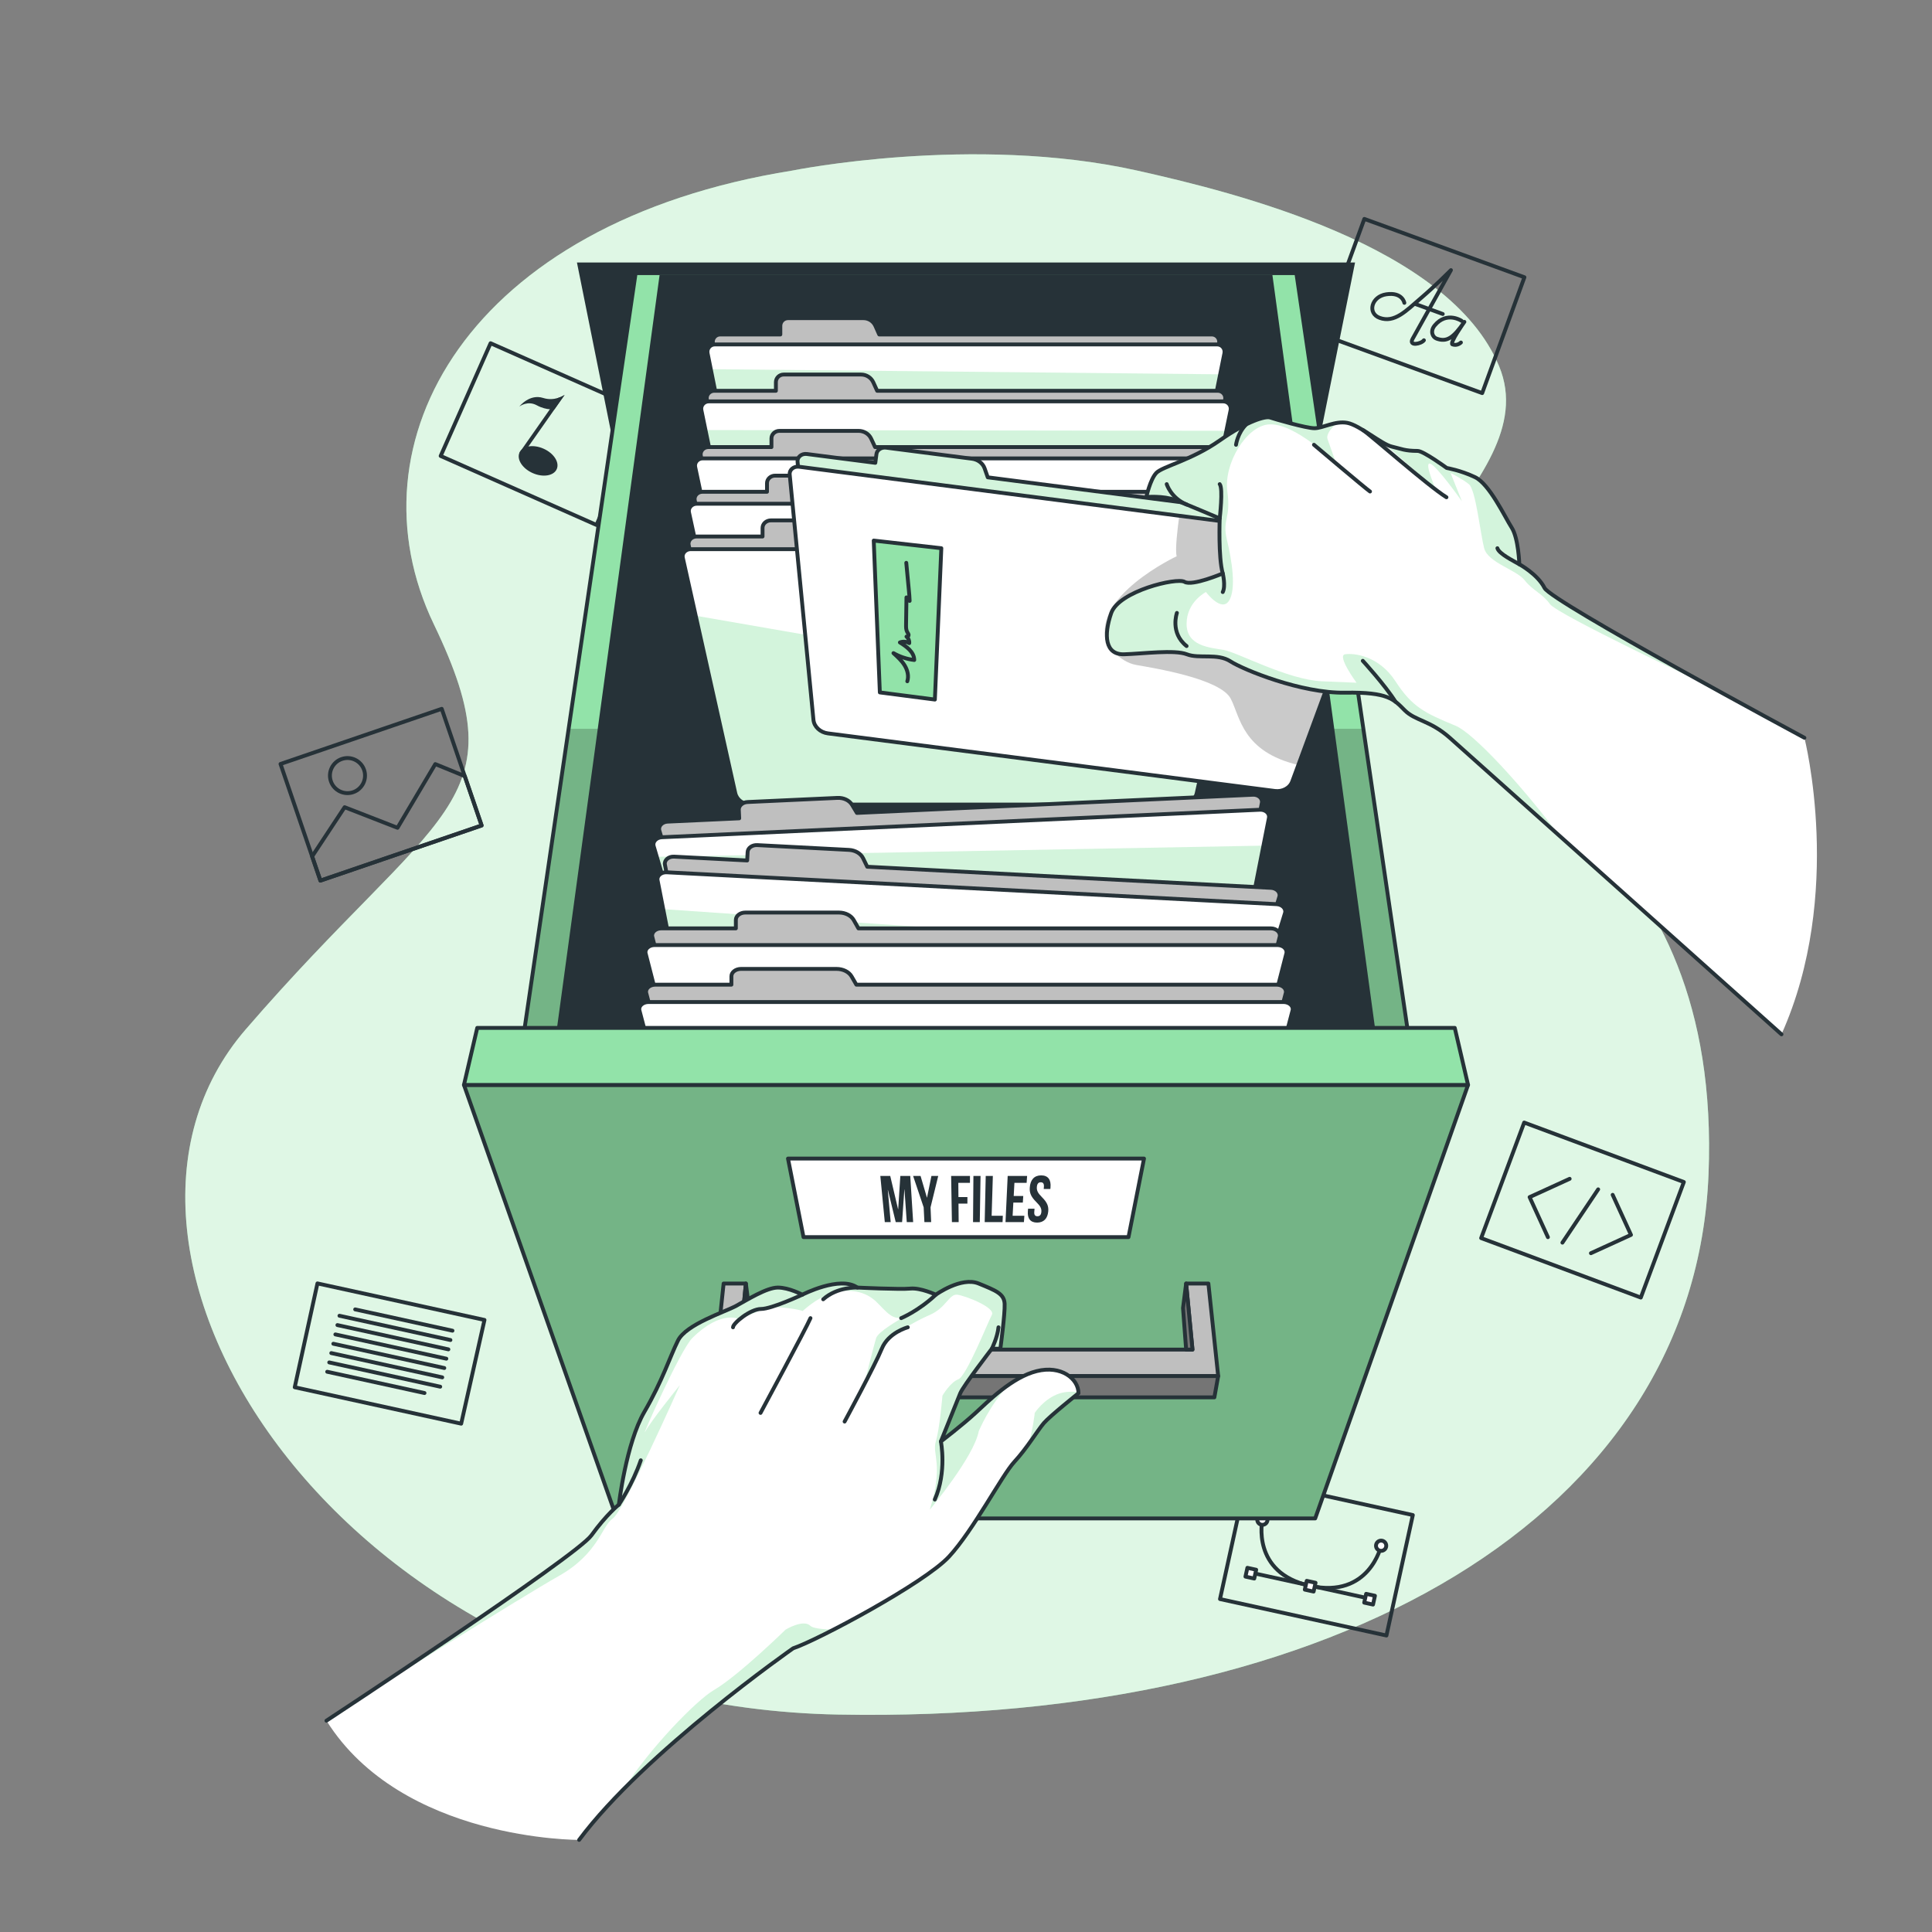<svg xmlns="http://www.w3.org/2000/svg" xmlns:xlink="http://www.w3.org/1999/xlink" x="0px" y="0px" viewBox="0 0 500 500" style="enable-background:new 0 0 500 500;" xml:space="preserve"><rect x="0" y="0" width="500" height="500" fill="#808080" stroke="none"/><g id="Background_Simple">	<g>		<path id="XMLID_965_" style="fill:#92E3A9;" d="M205.06,44.142c0,0,46.717-9.469,89.228,0    c25.985,5.788,80.756,19.516,93.679,50.637c12.923,31.121-49.3,57.672-18.725,89.241c13.187,13.616,76.482,31.582,72.922,119.917    c-3.56,88.336-96.299,142.193-225.182,139.792C88.099,441.329,13.725,324.143,63.571,266.428    c49.846-57.715,71.302-57.879,48.706-104.874S121.054,57.593,205.06,44.142z"></path>		<path id="XMLID_964_" style="opacity:0.7;fill:#FFFFFF;" d="M205.06,44.142c0,0,46.717-9.469,89.228,0    c25.985,5.788,80.756,19.516,93.679,50.637c12.923,31.121-49.3,57.672-18.725,89.241c13.187,13.616,76.482,31.582,72.922,119.917    c-3.56,88.336-96.299,142.193-225.182,139.792C88.099,441.329,13.725,324.143,63.571,266.428    c49.846-57.715,71.302-57.879,48.706-104.874S121.054,57.593,205.06,44.142z"></path>	</g></g><g id="Graphics">	<g>		<g>			<polygon style="fill:none;stroke:#263238;stroke-linecap:round;stroke-linejoin:round;stroke-miterlimit:10;" points="     115.944,188.193 124.645,213.634 82.92,227.903 72.596,197.711 114.32,183.443    "></polygon>			<polygon style="fill:none;stroke:#263238;stroke-linecap:round;stroke-linejoin:round;stroke-miterlimit:10;" points="     120.276,200.858 124.645,213.634 82.92,227.903 80.78,221.643 89.19,208.902 102.878,214.23 112.652,197.747    "></polygon>			<path style="fill:none;stroke:#263238;stroke-linecap:round;stroke-linejoin:round;stroke-miterlimit:10;" d="M94.225,199.253     c0.811,2.373-0.454,4.955-2.827,5.766c-2.373,0.811-4.955-0.455-5.766-2.828c-0.811-2.373,0.454-4.955,2.828-5.766     C90.832,195.614,93.413,196.88,94.225,199.253z"></path>		</g>		<g>			<polygon style="fill:none;stroke:#263238;stroke-linecap:round;stroke-linejoin:round;stroke-miterlimit:10;" points="     364.565,397.003 358.813,423.268 315.737,413.835 322.563,382.665 365.639,392.099    "></polygon>			<g>									<line style="fill:none;stroke:#263238;stroke-linecap:round;stroke-linejoin:round;stroke-miterlimit:10;" x1="324.276" y1="407.112" x2="353.868" y2="413.592"></line>				<path style="fill:none;stroke:#263238;stroke-linecap:round;stroke-linejoin:round;stroke-miterlimit:10;" d="M326.703,393.303      c0,0-3.011,13.75,12.354,17.115c15.365,3.365,18.376-10.385,18.376-10.385"></path>				<path style="fill:#FFFFFF;stroke:#263238;stroke-linecap:round;stroke-linejoin:round;stroke-miterlimit:10;" d="      M327.998,393.587c-0.156,0.715-0.863,1.168-1.578,1.011c-0.715-0.157-1.168-0.863-1.011-1.578      c0.157-0.715,0.863-1.168,1.578-1.011C327.702,392.165,328.154,392.872,327.998,393.587z"></path>				<path style="fill:#FFFFFF;stroke:#263238;stroke-linecap:round;stroke-linejoin:round;stroke-miterlimit:10;" d="      M358.729,400.317c-0.156,0.715-0.863,1.168-1.578,1.011c-0.715-0.157-1.168-0.863-1.011-1.578      c0.156-0.715,0.863-1.168,1.578-1.011C358.432,398.895,358.885,399.602,358.729,400.317z"></path>				<g>											<rect x="322.527" y="405.888" transform="matrix(0.977 0.214 -0.214 0.977 94.573 -59.823)" style="fill:#FFFFFF;stroke:#263238;stroke-linecap:round;stroke-linejoin:round;stroke-miterlimit:10;" width="2.33" height="2.33"></rect>											<rect x="337.892" y="409.253" transform="matrix(0.977 0.214 -0.214 0.977 95.644 -63.03)" style="fill:#FFFFFF;stroke:#263238;stroke-linecap:round;stroke-linejoin:round;stroke-miterlimit:10;" width="2.33" height="2.33"></rect>											<rect x="353.258" y="412.618" transform="matrix(0.977 0.214 -0.214 0.977 96.724 -66.241)" style="fill:#FFFFFF;stroke:#263238;stroke-linecap:round;stroke-linejoin:round;stroke-miterlimit:10;" width="2.33" height="2.33"></rect>				</g>			</g>		</g>		<g>			<polygon style="fill:none;stroke:#263238;stroke-linecap:round;stroke-linejoin:round;stroke-miterlimit:10;" points="     165.251,111.273 154.365,135.858 114.044,118.003 126.963,88.827 167.284,106.682    "></polygon>			<g>				<path style="fill:#263238;" d="M144.082,121.41c-0.773,1.745-3.558,2.204-6.22,1.025c-2.662-1.179-4.194-3.55-3.421-5.295      c0.773-1.745,3.558-2.204,6.22-1.025C143.323,117.294,144.855,119.664,144.082,121.41z"></path>				<path style="fill:#263238;" d="M146.121,102.201l-10.758,15.348l-0.922-0.408l7.865-11.223l2.043-2.913      c1.025-0.299,1.686-0.745,1.765-0.799L146.121,102.201z"></path>				<path style="fill:#263238;" d="M146.115,102.206l-2.617,3.703c0,0-0.457,0.07-1.191,0.009c-0.845-0.066-2.059-0.305-3.369-1.022      c-2.376-1.298-4.409,0.223-4.527,0.314c0.128-0.164,2.666-3.332,6.168-2.219c1.458,0.466,2.782,0.306,3.772,0.013      C145.376,102.706,146.036,102.26,146.115,102.206z"></path>			</g>		</g>		<g>			<polygon style="fill:none;stroke:#263238;stroke-linecap:round;stroke-linejoin:round;stroke-miterlimit:10;" points="     434.027,310.612 424.641,335.808 383.318,320.415 394.456,290.514 435.78,305.907    "></polygon>			<g>				<polyline style="fill:none;stroke:#263238;stroke-linecap:round;stroke-linejoin:round;stroke-miterlimit:10;" points="      406.224,305.075 395.861,309.814 400.599,320.177     "></polyline>				<polyline style="fill:none;stroke:#263238;stroke-linecap:round;stroke-linejoin:round;stroke-miterlimit:10;" points="      411.731,324.324 422.095,319.586 417.357,309.222     "></polyline>									<line style="fill:none;stroke:#263238;stroke-linecap:round;stroke-linejoin:round;stroke-miterlimit:10;" x1="413.604" y1="307.804" x2="404.351" y2="321.595"></line>			</g>		</g>		<g>			<polygon style="fill:none;stroke:#263238;stroke-linecap:round;stroke-linejoin:round;stroke-miterlimit:10;" points="     392.8,76.474 383.591,101.736 342.161,86.632 353.09,56.653 394.52,71.757    "></polygon>			<g>				<path style="fill:none;stroke:#263238;stroke-linecap:round;stroke-linejoin:round;stroke-miterlimit:10;" d="M363.446,78.375      c0,0-0.494-2.833-4.679-2.212c-3.861,0.572-4.958,4.918-1.701,6.105c3.831,1.397,6.836-1.836,10.56-5.022      c3.893-3.331,7.427-6.915,7.874-7.337c0,0-8.773,15.69-9.908,17.757c-1.135,2.067,2.288,1.311,2.909,0.393"></path>				<path style="fill:none;stroke:#263238;stroke-linecap:round;stroke-linejoin:round;stroke-miterlimit:10;" d="M378.265,83.041      c0,0-3.824-2.595-6.966,1.183c-1.218,1.465-0.577,3.022,0.475,3.406c2.695,0.982,4.367-0.204,7.207-4.329      c0,0-3.932,5.522-3.09,5.829c1.263,0.46,2.192-0.489,2.192-0.489"></path>									<line style="fill:none;stroke:#263238;stroke-linecap:round;stroke-linejoin:round;stroke-miterlimit:10;" x1="366.436" y1="78.729" x2="373.38" y2="81.26"></line>			</g>		</g>		<g>			<polygon style="fill:none;stroke:#263238;stroke-linecap:round;stroke-linejoin:round;stroke-miterlimit:10;" points="     119.355,368.445 76.276,359.022 82.155,332.145 125.383,341.6    "></polygon>			<g>									<line style="fill:none;stroke:#263238;stroke-linecap:round;stroke-linejoin:round;stroke-miterlimit:10;" x1="91.92" y1="338.873" x2="117.097" y2="344.38"></line>									<line style="fill:none;stroke:#263238;stroke-linecap:round;stroke-linejoin:round;stroke-miterlimit:10;" x1="87.85" y1="340.514" x2="116.569" y2="346.796"></line>									<line style="fill:none;stroke:#263238;stroke-linecap:round;stroke-linejoin:round;stroke-miterlimit:10;" x1="87.322" y1="342.93" x2="116.04" y2="349.212"></line>									<line style="fill:none;stroke:#263238;stroke-linecap:round;stroke-linejoin:round;stroke-miterlimit:10;" x1="86.793" y1="345.346" x2="115.512" y2="351.627"></line>									<line style="fill:none;stroke:#263238;stroke-linecap:round;stroke-linejoin:round;stroke-miterlimit:10;" x1="86.265" y1="347.762" x2="114.984" y2="354.043"></line>									<line style="fill:none;stroke:#263238;stroke-linecap:round;stroke-linejoin:round;stroke-miterlimit:10;" x1="85.736" y1="350.177" x2="114.455" y2="356.459"></line>									<line style="fill:none;stroke:#263238;stroke-linecap:round;stroke-linejoin:round;stroke-miterlimit:10;" x1="85.208" y1="352.593" x2="113.927" y2="358.875"></line>									<line style="fill:none;stroke:#263238;stroke-linecap:round;stroke-linejoin:round;stroke-miterlimit:10;" x1="84.68" y1="355.009" x2="109.857" y2="360.516"></line>			</g>		</g>	</g></g><g id="Drawer">	<g>		<polygon style="fill:#263238;" points="330.576,167.967 169.423,167.967 149.312,67.934 350.688,67.934   "></polygon>		<g>			<g>				<defs>					<polyline id="XMLID_957_" points="164.429,71.184 134.753,273.014 365.247,273.014 335.571,71.184      "></polyline>				</defs>				<use xlink:href="#XMLID_957_" style="overflow:visible;fill:#92E3A9;"></use>				<clipPath id="XMLID_00000107575699077038494540000009434277029035257769_">					<use xlink:href="#XMLID_957_" style="overflow:visible;"></use>				</clipPath>									<polygon style="opacity:0.3;clip-path:url(#XMLID_00000107575699077038494540000009434277029035257769_);fill-opacity:0.7;" points="      365.25,273.01 134.75,273.01 147.16,188.61 352.84,188.61     "></polygon>									<use xlink:href="#XMLID_957_" style="overflow:visible;fill:none;stroke:#263238;stroke-linecap:round;stroke-linejoin:round;stroke-miterlimit:10;"></use>			</g>			<polygon style="fill:#263238;" points="329.3,71.184 170.7,71.184 143.199,273.014 356.801,273.014    "></polygon>		</g>		<g>			<path style="fill:#BFBFBF;stroke:#263238;stroke-linecap:round;stroke-linejoin:round;stroke-miterlimit:10;" d="M313.632,86.564     h-86.088l-0.976-2.205c-0.542-1.224-1.754-2.013-3.093-2.013h-19.554c-1.088,0-1.969,0.882-1.969,1.969v2.249h-15.584     c-1.196,0-2.093,1.095-1.857,2.268l12.716,63.248h105.546l12.716-63.248C315.725,87.659,314.828,86.564,313.632,86.564z"></path>			<g>				<defs>					<path id="XMLID_962_" d="M316.88,91.41l-1.1,5.46l-11.3,56.19c-0.34,1.73-1.86,2.98-3.63,2.98h-101.7       c-1.77,0-3.29-1.25-3.63-2.98l-11.57-57.52l-0.83-4.13c-0.23-1.17,0.66-2.27,1.86-2.27h130.04       C316.22,89.14,317.11,90.24,316.88,91.41z"></path>				</defs>				<use xlink:href="#XMLID_962_" style="overflow:visible;fill:#FFFFFF;"></use>				<clipPath id="XMLID_00000059283161223535339520000016221469887358066830_">					<use xlink:href="#XMLID_962_" style="overflow:visible;"></use>				</clipPath>				<path style="opacity:0.4;clip-path:url(#XMLID_00000059283161223535339520000016221469887358066830_);fill:#92E3A9;" d="      M315.78,96.87l-11.3,56.19c-0.34,1.73-1.86,2.98-3.63,2.98h-101.7c-1.77,0-3.29-1.25-3.63-2.98l-11.57-57.52L315.78,96.87z"></path>									<use xlink:href="#XMLID_962_" style="overflow:visible;fill:none;stroke:#263238;stroke-linecap:round;stroke-linejoin:round;stroke-miterlimit:10;"></use>			</g>			<path style="fill:#BFBFBF;stroke:#263238;stroke-linecap:round;stroke-linejoin:round;stroke-miterlimit:10;" d="     M315.156,101.134h-88.151l-0.999-2.198c-0.555-1.22-1.796-2.007-3.167-2.007h-20.022c-1.114,0-2.016,0.879-2.016,1.963v2.242     h-15.957c-1.225,0-2.143,1.092-1.902,2.261l13.021,63.06h108.075l13.021-63.06C317.3,102.226,316.381,101.134,315.156,101.134z"></path>			<g>				<defs>					<path id="XMLID_963_" d="M318.48,106.15l-1.1,5.34l-11.59,56.13c-0.36,1.72-1.91,2.96-3.72,2.96H197.93       c-1.81,0-3.36-1.24-3.72-2.96l-11.63-56.32l-1.06-5.15c-0.24-1.17,0.68-2.27,1.9-2.27h133.16       C317.8,103.88,318.72,104.98,318.48,106.15z"></path>				</defs>				<use xlink:href="#XMLID_963_" style="overflow:visible;fill:#FFFFFF;"></use>				<clipPath id="XMLID_00000054973691934012385320000014376377836197660805_">					<use xlink:href="#XMLID_963_" style="overflow:visible;"></use>				</clipPath>				<path style="opacity:0.4;clip-path:url(#XMLID_00000054973691934012385320000014376377836197660805_);fill:#92E3A9;" d="      M317.38,111.49l-11.59,56.13c-0.36,1.72-1.91,2.96-3.72,2.96H197.93c-1.81,0-3.36-1.24-3.72-2.96l-11.63-56.32L317.38,111.49z"></path>									<use xlink:href="#XMLID_963_" style="overflow:visible;fill:none;stroke:#263238;stroke-linecap:round;stroke-linejoin:round;stroke-miterlimit:10;"></use>			</g>			<path style="fill:#BFBFBF;stroke:#263238;stroke-linecap:round;stroke-linejoin:round;stroke-miterlimit:10;" d="     M316.681,115.704h-90.214l-1.022-2.192c-0.568-1.217-1.838-2.001-3.241-2.001h-20.491c-1.14,0-2.064,0.876-2.064,1.957v2.236     h-16.33c-1.254,0-2.193,1.088-1.946,2.254l13.325,62.873h110.604l13.325-62.873C318.874,116.792,317.935,115.704,316.681,115.704     z"></path>			<path style="fill:#FFFFFF;stroke:#263238;stroke-linecap:round;stroke-linejoin:round;stroke-miterlimit:10;" d="     M318.138,118.628H181.862c-1.254,0-2.193,1.089-1.946,2.254l12.99,61.289c0.364,1.719,1.956,2.956,3.805,2.956h106.578     c1.849,0,3.441-1.237,3.805-2.956l12.99-61.289C320.331,119.717,319.391,118.628,318.138,118.628z"></path>			<path style="fill:#BFBFBF;stroke:#263238;stroke-linecap:round;stroke-linejoin:round;stroke-miterlimit:10;" d="     M318.206,127.274h-92.277l-1.046-2.185c-0.581-1.213-1.88-1.995-3.315-1.995h-20.959c-1.166,0-2.111,0.874-2.111,1.952v2.229     h-16.704c-1.282,0-2.243,1.085-1.991,2.248l13.63,62.685h113.133l13.63-62.685C320.449,128.359,319.488,127.274,318.206,127.274z     "></path>			<path style="fill:#FFFFFF;stroke:#263238;stroke-linecap:round;stroke-linejoin:round;stroke-miterlimit:10;" d="     M319.696,130.372H180.304c-1.282,0-2.243,1.085-1.991,2.247l13.287,61.106c0.373,1.714,2.001,2.947,3.892,2.947h109.016     c1.891,0,3.519-1.233,3.892-2.947l13.287-61.106C321.939,131.457,320.978,130.372,319.696,130.372z"></path>			<path style="fill:#BFBFBF;stroke:#263238;stroke-linecap:round;stroke-linejoin:round;stroke-miterlimit:10;" d="     M319.731,138.843h-94.34l-1.069-2.178c-0.594-1.209-1.922-1.989-3.389-1.989h-21.428c-1.192,0-2.158,0.871-2.158,1.946v2.222     h-17.077c-1.311,0-2.294,1.082-2.035,2.241l13.935,62.497h115.662l13.935-62.497     C322.024,139.925,321.042,138.843,319.731,138.843z"></path>			<g>				<defs>					<path id="XMLID_958_" d="M321.25,142.12h-142.5c-1.31,0-2.3,1.08-2.04,2.24l3.34,14.99l10.24,45.93       c0.39,1.71,2.05,2.94,3.98,2.94h111.46c1.93,0,3.59-1.23,3.98-2.94l5.02-22.53l8.56-38.39       C323.55,143.2,322.56,142.12,321.25,142.12z"></path>				</defs>				<use xlink:href="#XMLID_958_" style="overflow:visible;fill:#FFFFFF;"></use>				<clipPath id="XMLID_00000044862399555698001990000013113495920661940926_">					<use xlink:href="#XMLID_958_" style="overflow:visible;"></use>				</clipPath>				<path style="opacity:0.4;clip-path:url(#XMLID_00000044862399555698001990000013113495920661940926_);fill:#92E3A9;" d="      M180.05,159.35l10.24,45.93c0.39,1.71,2.05,2.94,3.98,2.94h111.46c1.93,0,3.59-1.23,3.98-2.94l5.02-22.53L180.05,159.35z"></path>									<use xlink:href="#XMLID_958_" style="overflow:visible;fill:none;stroke:#263238;stroke-linecap:round;stroke-linejoin:round;stroke-miterlimit:10;"></use>			</g>			<g>				<path style="fill:#BFBFBF;stroke:#263238;stroke-linecap:round;stroke-linejoin:round;stroke-miterlimit:10;" d="      M221.771,210.385l-1.26-2.097c-0.7-1.164-2.179-1.868-3.772-1.794l-23.277,1.07c-1.295,0.059-2.305,0.967-2.256,2.028      l0.101,2.193l-18.551,0.853c-1.424,0.065-2.443,1.182-2.109,2.313l17.972,60.986l125.646-5.774l12.303-62.377      c0.228-1.157-0.889-2.175-2.313-2.11L221.771,210.385z"></path>			</g>			<g>				<defs>					<path id="XMLID_960_" d="M328.4,211.67l-1.42,7.18l-10.57,53.63c-0.34,1.71-2.09,3-4.19,3.1l-121.07,5.56       c-2.1,0.1-3.97-1.03-4.46-2.7l-16.71-56.7l-0.81-2.75c-0.33-1.13,0.69-2.25,2.11-2.31l154.81-7.12       C327.52,209.5,328.63,210.52,328.4,211.67z"></path>				</defs>				<use xlink:href="#XMLID_960_" style="overflow:visible;fill:#FFFFFF;"></use>				<clipPath id="XMLID_00000119085331222512588150000016550851555010055839_">					<use xlink:href="#XMLID_960_" style="overflow:visible;"></use>				</clipPath>				<path style="opacity:0.4;clip-path:url(#XMLID_00000119085331222512588150000016550851555010055839_);fill:#92E3A9;" d="      M326.98,218.85l-10.57,53.63c-0.34,1.71-2.09,3-4.19,3.1l-121.07,5.56c-2.1,0.1-3.97-1.03-4.46-2.7l-16.71-56.7L326.98,218.85z"></path>									<use xlink:href="#XMLID_960_" style="overflow:visible;fill:none;stroke:#263238;stroke-linecap:round;stroke-linejoin:round;stroke-miterlimit:10;"></use>			</g>			<g>				<path style="fill:#BFBFBF;stroke:#263238;stroke-linecap:round;stroke-linejoin:round;stroke-miterlimit:10;" d="      M224.438,224.311l-1.072-2.205c-0.595-1.224-2.027-2.068-3.652-2.153l-23.738-1.241c-1.32-0.069-2.435,0.732-2.491,1.789      l-0.114,2.186l-18.919-0.989c-1.452-0.076-2.596,0.931-2.37,2.086l12.223,62.282l128.133,6.699l18.651-60.668      c0.346-1.125-0.687-2.246-2.139-2.322L224.438,224.311z"></path>			</g>			<g>				<defs>					<path id="XMLID_961_" d="M332.56,236.32l-3.04,9.88l-15.14,49.26c-0.51,1.66-2.42,2.78-4.56,2.66l-123.47-6.45       c-2.14-0.11-3.92-1.42-4.26-3.12l-10.45-53.27l-1.46-7.45c-0.23-1.15,0.92-2.16,2.37-2.08L330.42,234       C331.87,234.08,332.91,235.2,332.56,236.32z"></path>				</defs>				<use xlink:href="#XMLID_961_" style="overflow:visible;fill:#FFFFFF;"></use>				<clipPath id="XMLID_00000116212945551044589710000015599648467741911982_">					<use xlink:href="#XMLID_961_" style="overflow:visible;"></use>				</clipPath>				<path style="opacity:0.4;clip-path:url(#XMLID_00000116212945551044589710000015599648467741911982_);fill:#92E3A9;" d="      M329.52,246.2l-15.14,49.26c-0.51,1.66-2.42,2.78-4.56,2.66l-123.47-6.45c-2.14-0.11-3.92-1.42-4.26-3.12l-10.45-53.27      L329.52,246.2z"></path>									<use xlink:href="#XMLID_961_" style="overflow:visible;fill:none;stroke:#263238;stroke-linecap:round;stroke-linejoin:round;stroke-miterlimit:10;"></use>			</g>			<g>				<path style="fill:#BFBFBF;stroke:#263238;stroke-linecap:round;stroke-linejoin:round;stroke-miterlimit:10;" d="      M222.162,240.262l-1.209-2.139c-0.671-1.188-2.175-1.954-3.834-1.954H192.88c-1.348,0-2.441,0.855-2.441,1.911v2.182h-19.318      c-1.483,0-2.595,1.063-2.302,2.201l15.763,61.371h130.837l15.763-61.371c0.292-1.138-0.819-2.201-2.302-2.201H222.162z"></path>			</g>			<g>				<path style="fill:#FFFFFF;stroke:#263238;stroke-linecap:round;stroke-linejoin:round;stroke-miterlimit:10;" d="      M313.037,309.491H186.963c-2.187,0-4.07-1.207-4.501-2.885l-15.366-59.826c-0.292-1.138,0.819-2.201,2.302-2.201h161.204      c1.483,0,2.594,1.063,2.302,2.201l-15.366,59.826C317.107,308.284,315.224,309.491,313.037,309.491z"></path>			</g>			<g>				<path style="fill:#BFBFBF;stroke:#263238;stroke-linecap:round;stroke-linejoin:round;stroke-miterlimit:10;" d="      M221.624,254.832l-1.233-2.132c-0.684-1.184-2.217-1.948-3.908-1.948h-24.708c-1.374,0-2.488,0.853-2.488,1.905v2.175h-19.691      c-1.512,0-2.645,1.059-2.347,2.194l16.067,61.184h133.366l16.068-61.184c0.298-1.134-0.835-2.194-2.347-2.194H221.624z"></path>			</g>			<g>				<path style="fill:#FFFFFF;stroke:#263238;stroke-linecap:round;stroke-linejoin:round;stroke-miterlimit:10;" d="      M314.256,324.037H185.744c-2.229,0-4.149-1.204-4.588-2.877l-15.663-59.643c-0.298-1.134,0.835-2.194,2.347-2.194H332.16      c1.512,0,2.645,1.059,2.347,2.194l-15.663,59.643C318.405,322.833,316.485,324.037,314.256,324.037z"></path>			</g>		</g>		<g>			<g>				<defs>					<polygon id="XMLID_951_" points="340.37,392.967 159.63,392.967 120.07,280.776 379.93,280.776      "></polygon>				</defs>				<use xlink:href="#XMLID_951_" style="overflow:visible;fill:#92E3A9;"></use>				<clipPath id="XMLID_00000049215137430903217620000004120826687543827876_">					<use xlink:href="#XMLID_951_" style="overflow:visible;"></use>				</clipPath>									<polygon style="opacity:0.3;clip-path:url(#XMLID_00000049215137430903217620000004120826687543827876_);fill-opacity:0.7;" points="      340.37,392.967 159.63,392.967 120.07,280.776 379.93,280.776     "></polygon>									<use xlink:href="#XMLID_951_" style="overflow:visible;fill:none;stroke:#263238;stroke-linecap:round;stroke-linejoin:round;stroke-miterlimit:10;"></use>			</g>			<polygon style="fill:#92E3A9;stroke:#263238;stroke-linecap:round;stroke-linejoin:round;stroke-miterlimit:10;" points="     376.491,266.014 123.509,266.014 120.07,280.776 379.93,280.776    "></polygon>		</g>		<g>			<polygon style="fill:#BFBFBF;stroke:#263238;stroke-linecap:round;stroke-linejoin:round;stroke-miterlimit:10;" points="     187.27,332.177 184.736,356.127 315.264,356.127 312.73,332.177 306.97,332.177 308.613,349.275 191.387,349.275 193.03,332.177         "></polygon>			<polygon style="fill:#757575;stroke:#263238;stroke-linecap:round;stroke-linejoin:round;stroke-miterlimit:10;" points="     314.281,361.631 185.719,361.631 184.736,356.127 315.264,356.127    "></polygon>			<polygon style="fill:#757575;stroke:#263238;stroke-linecap:round;stroke-linejoin:round;stroke-miterlimit:10;" points="     306.97,332.177 306.165,338.526 306.97,349.275 308.613,349.275    "></polygon>			<polygon style="fill:#757575;stroke:#263238;stroke-linecap:round;stroke-linejoin:round;stroke-miterlimit:10;" points="     193.03,332.177 193.835,338.526 193.03,349.275 191.387,349.275    "></polygon>		</g>		<g>			<polygon style="fill:#FFFFFF;stroke:#263238;stroke-linecap:round;stroke-linejoin:round;stroke-miterlimit:10;" points="     292.055,320.162 207.945,320.162 203.931,299.838 296.069,299.838    "></polygon>			<g>				<path style="fill:#263238;" d="M232.42,312.942h0.032l0.554-8.613h2.564l0.753,11.947h-1.652l-0.596-8.436h-0.033l-0.578,8.436      h-1.652l-2.017-8.313h-0.033l0.747,8.313h-1.525l-1.158-11.947h2.564L232.42,312.942z"></path>				<path style="fill:#263238;" d="M239.044,312.457l-2.733-8.128h1.928l1.645,5.603h0.033l1.138-5.603h1.76l-1.992,8.128      l0.159,3.819h-1.747L239.044,312.457z"></path>				<path style="fill:#263238;" d="M248.044,309.795h2.323l-0.003,1.703h-2.305l0.042,4.778h-1.747l-0.201-11.947h4.877      l-0.008,1.787h-3.01L248.044,309.795z"></path>				<path style="fill:#263238;" d="M251.921,304.329h1.844l-0.197,11.947h-1.747L251.921,304.329z"></path>				<path style="fill:#263238;" d="M255.105,304.329h1.844l-0.313,10.317h2.896l-0.071,1.63h-4.622L255.105,304.329z"></path>				<path style="fill:#263238;" d="M262.347,309.52h2.473l-0.113,1.707h-2.454l-0.189,3.419h3.041l-0.113,1.63h-4.766l0.563-11.947      h5.028l-0.124,1.787h-3.16L262.347,309.52z"></path>				<path style="fill:#263238;" d="M269.452,304.185c1.795,0,2.606,1.148,2.414,3.13l-0.037,0.385h-1.717l0.045-0.508      c0.079-0.882-0.224-1.219-0.806-1.219c-0.583,0-0.943,0.336-1.015,1.219c-0.072,0.892,0.236,1.552,1.324,2.638      c1.374,1.38,1.751,2.358,1.622,3.694c-0.179,1.842-1.168,2.881-2.883,2.881c-1.715,0-2.528-1.039-2.394-2.881l0.052-0.715h1.678      l-0.067,0.831c-0.067,0.826,0.261,1.121,0.821,1.121c0.56,0,0.938-0.295,1.011-1.121c0.075-0.848-0.223-1.484-1.302-2.548      c-1.393-1.382-1.794-2.382-1.693-3.777C266.651,305.333,267.657,304.185,269.452,304.185z"></path>			</g>		</g>	</g></g><g id="Right_hand">	<g>		<g>			<g>				<defs>					<path id="XMLID_959_" d="M255.632,123.533l-0.825-2.349c-0.458-1.304-1.735-2.271-3.258-2.467l-22.236-2.866       c-1.237-0.159-2.353,0.593-2.493,1.681l-0.29,2.25l-17.721-2.284c-1.36-0.175-2.521,0.789-2.404,1.996l6.305,65.138       l120.022,15.469l22.615-61.411c0.419-1.139-0.459-2.366-1.819-2.541L255.632,123.533z"></path>				</defs>				<use xlink:href="#XMLID_959_" style="overflow:visible;fill:#FFFFFF;"></use>				<clipPath id="XMLID_00000165215989315117243140000016055291465274440590_">					<use xlink:href="#XMLID_959_" style="overflow:visible;"></use>				</clipPath>				<path style="opacity:0.4;clip-path:url(#XMLID_00000165215989315117243140000016055291465274440590_);fill:#92E3A9;" d="      M255.632,123.533l-0.825-2.349c-0.458-1.304-1.735-2.271-3.258-2.467l-22.236-2.866c-1.237-0.159-2.353,0.593-2.493,1.681      l-0.29,2.25l-17.721-2.284c-1.36-0.175-2.521,0.789-2.404,1.996l6.305,65.138l120.022,15.469l22.615-61.411      c0.419-1.139-0.459-2.366-1.819-2.541L255.632,123.533z"></path>									<use xlink:href="#XMLID_959_" style="overflow:visible;fill:none;stroke:#263238;stroke-linecap:round;stroke-linejoin:round;stroke-miterlimit:10;"></use>			</g>			<g>				<defs>					<path id="XMLID_956_" d="M356.48,142.39l-20.47,55.59l-1.58,4.28c-0.62,1.68-2.51,2.7-4.51,2.44l-115.66-14.9       c-2-0.26-3.57-1.73-3.74-3.51l-6.15-63.5c-0.11-1.21,1.05-2.17,2.41-2l98.42,12.69l49.46,6.37       C356.02,140.03,356.9,141.26,356.48,142.39z"></path>				</defs>				<use xlink:href="#XMLID_956_" style="overflow:visible;fill:#FFFFFF;"></use>				<clipPath id="XMLID_00000116924329638739331520000006350078854982176176_">					<use xlink:href="#XMLID_956_" style="overflow:visible;"></use>				</clipPath>				<path style="opacity:0.3;clip-path:url(#XMLID_00000116924329638739331520000006350078854982176176_);fill-opacity:0.7;" d="      M356.48,142.39l-20.47,55.59c-14.51-3.43-15.06-12.47-17.49-17.15c-2.68-5.16-19.67-7.9-24.42-8.73      c-4.75-0.84-7.64-5.64-7.64-5.64c-4.28-12.02,18.06-22.5,18.06-22.5c-0.44-1.65,0.21-7.06,0.68-10.48l49.46,6.37      C356.02,140.03,356.9,141.26,356.48,142.39z"></path>									<use xlink:href="#XMLID_956_" style="overflow:visible;fill:none;stroke:#263238;stroke-linecap:round;stroke-linejoin:round;stroke-miterlimit:10;"></use>			</g>			<polygon style="fill:#92E3A9;stroke:#263238;stroke-linecap:round;stroke-linejoin:round;stroke-miterlimit:10;" points="     226.121,139.901 227.703,179.198 241.945,181.044 243.616,141.879    "></polygon>			<path style="fill:none;stroke:#263238;stroke-linecap:round;stroke-linejoin:round;stroke-miterlimit:10;" d="M234.809,176.314     c0.439-1.366,0.055-2.89-0.693-4.114c-0.748-1.224-1.826-2.206-2.89-3.169c1.648,0.946,3.49,1.553,5.377,1.775     c-0.02-2.047-1.971-3.469-3.714-4.543c0.778-0.308,1.696-0.239,2.419,0.182c0.065-0.635-0.212-1.294-0.709-1.693     c0.217,0.187,0.563-0.107,0.552-0.394c-0.011-0.286-0.214-0.522-0.354-0.772c-0.321-0.575-0.32-1.268-0.31-1.926     c0.035-2.352,0.069-4.704,0.104-7.056c0.061,0.429,0.402,0.804,0.823,0.905c-0.027-0.932-0.115-1.86-0.203-2.788     c-0.223-2.354-0.445-4.707-0.668-7.061"></path>		</g>		<g>			<path style="fill:#FFFFFF;" d="M461.044,267.681c0,0-80.703-72.198-85.846-76.747c-5.143-4.549-8.901-4.352-11.67-7.121     c-2.769-2.769-4.154-4.747-15.429-4.549c-11.275,0.198-26.308-5.934-29.67-8.11c-3.363-2.176-8.11-0.593-11.275-1.825     c-3.165-1.232-11.275-0.153-16.22,0c-4.945,0.153-5.341-4.9-3.363-10.637c1.978-5.736,17.011-9.297,18.989-8.11     c1.978,1.187,9.89-2.176,9.89-2.176c-1.187-4.154-0.791-14.242-0.791-14.242s-8.308-3.56-11.473-4.747s-7.517-0.791-7.517-0.791     s0.989-4.536,2.572-6.224c1.582-1.688,9.099-3.27,16.418-8.413c7.319-5.143,11.868-6.33,13.055-5.934s9.297,2.769,11.473,2.769     c2.176,0,5.341-1.978,8.505-1.385s8.901,5.538,11.473,6.132c2.572,0.593,3.352,1.128,6.725,1.128c1.484,0,7.517,4.41,7.517,4.41     s3.56,0.593,7.319,2.374c3.758,1.78,7.714,10.286,9.495,13.055c1.78,2.769,1.978,9.495,1.978,9.495s4.747,2.571,6.527,6.132     c1.78,3.561,67.253,38.769,67.253,38.769S477.33,231.418,461.044,267.681z"></path>			<g>				<path style="opacity:0.4;fill:#92E3A9;" d="M403.54,216.25c-14.46-12.94-26.46-23.66-28.34-25.32      c-5.15-4.55-8.9-4.35-11.67-7.12s-4.16-4.74-15.43-4.55c-11.28,0.2-26.31-5.93-29.67-8.11c-3.36-2.17-8.11-0.59-11.28-1.82      c-3.16-1.23-11.27-0.15-16.22,0c-4.94,0.15-5.34-4.9-3.36-10.64c1.98-5.73,17.01-9.29,18.99-8.11c1.98,1.19,9.89-2.17,9.89-2.17      c-1.19-4.16-0.79-14.25-0.79-14.25s-8.31-3.56-11.47-4.74c-3.17-1.19-7.52-0.79-7.52-0.79s0.99-4.54,2.57-6.23      c1.58-1.69,9.1-3.27,16.42-8.41s11.87-6.33,13.05-5.94c1.19,0.4,9.3,2.77,11.48,2.77c1.65,0,3.88-1.14,6.25-1.43      c-1.92,1.07-3.25,3.11-2.89,4.2c0.57,1.72,2.18,6.1,2.27,6.38c-0.43-0.42-10.8-10.66-17.5-10.13      c-5.79,0.45-11.67,10.2-10.68,17.36c0.99,7.16-1.41,7.16-0.11,12.5c1.29,5.34,2.48,12.86,0.5,15.83      c-1.98,2.96-5.93-2.31-5.93-2.31s-5.01,2.51-5.01,8.24c0,5.74,5.95,6.13,9.54,6.73c3.58,0.59,16.6,7.75,25.52,8.13      c8.92,0.37,8.92,0.37,8.92,0.37s-5.15-7.01-2.97-7.36c2.17-0.35,8.7,0.28,13.05,6.99c4.36,6.7,7.6,8.21,15.57,11.51      C381.32,189.73,393.74,203.14,403.54,216.25z"></path>				<path style="opacity:0.4;fill:#92E3A9;" d="M443.06,177.9c-1.21-0.57-40-18.85-41.95-21.58c-1.98-2.77-4.35-3.4-6.53-6.15      c-2.17-2.75-9.49-4.53-10.48-8.29c-0.99-3.76-2.18-15.17-3.96-16.58c-1.78-1.42-4.74-2.9-4.74-2.9l2.94,7.33      c0,0-6.7-9.49-8.29-9.75c-1.58-0.25,1.72,6.9,1.43,6.68c-0.19-0.14-7.55-7-13.63-12.14c0.9,0.52,1.7,0.91,2.31,1.05      c2.58,0.59,3.36,1.13,6.73,1.13c1.48,0,7.52,4.41,7.52,4.41s3.56,0.59,7.32,2.37c3.75,1.78,7.71,10.29,9.49,13.06      c1.78,2.77,1.98,9.49,1.98,9.49s4.75,2.57,6.53,6.13C400.78,154.27,424.17,167.48,443.06,177.9z"></path>			</g>			<path style="opacity:0.4;fill:#92E3A9;" d="M443.09,177.91c0,0-0.01,0-0.03-0.01c0.01,0,0.02,0,0.02,0     C443.09,177.91,443.09,177.91,443.09,177.91z"></path>			<g>				<path style="fill:none;stroke:#263238;stroke-linecap:round;stroke-linejoin:round;stroke-miterlimit:10;" d="M461.044,267.681      c0,0-80.703-72.198-85.846-76.747c-5.143-4.549-8.901-4.352-11.67-7.121c-2.769-2.769-4.154-4.747-15.429-4.549      c-11.275,0.198-26.308-5.934-29.67-8.11c-3.363-2.176-8.11-0.593-11.275-1.825c-3.165-1.232-11.275-0.153-16.22,0      c-4.945,0.153-5.341-4.9-3.363-10.637c1.978-5.736,17.011-9.297,18.989-8.11c1.978,1.187,9.89-2.176,9.89-2.176      c-1.187-4.154-0.791-14.242-0.791-14.242s-8.308-3.56-11.473-4.747s-7.517-0.791-7.517-0.791s0.989-4.536,2.572-6.224      c1.582-1.688,9.099-3.27,16.418-8.413c7.319-5.143,11.868-6.33,13.055-5.934s9.297,2.769,11.473,2.769      c2.176,0,5.341-1.978,8.505-1.385s8.901,5.538,11.473,6.132c2.572,0.593,3.352,1.128,6.725,1.128c1.484,0,7.517,4.41,7.517,4.41      s3.56,0.593,7.319,2.374c3.758,1.78,7.714,10.286,9.495,13.055c1.78,2.769,1.978,9.495,1.978,9.495s4.747,2.571,6.527,6.132      c1.78,3.561,67.253,38.769,67.253,38.769"></path>				<path style="fill:none;stroke:#263238;stroke-linecap:round;stroke-linejoin:round;stroke-miterlimit:10;" d="M315.659,134.165      c0,0,0.923-7.781,0-8.868"></path>				<path style="fill:none;stroke:#263238;stroke-linecap:round;stroke-linejoin:round;stroke-miterlimit:10;" d="M340.055,115.11      c0,0,13.451,11.394,14.505,12.092"></path>				<path style="fill:none;stroke:#263238;stroke-linecap:round;stroke-linejoin:round;stroke-miterlimit:10;" d="M352.692,111.278      c1.846,1.156,16.769,14.382,21.648,17.415"></path>				<path style="fill:none;stroke:#263238;stroke-linecap:round;stroke-linejoin:round;stroke-miterlimit:10;" d="M393.198,146.033      c-1.451-0.857-5.275-2.703-5.67-4.154"></path>				<path style="fill:none;stroke:#263238;stroke-linecap:round;stroke-linejoin:round;stroke-miterlimit:10;" d="M316.451,148.407      c0,0,0.791,3.231,0,4.813"></path>				<path style="fill:none;stroke:#263238;stroke-linecap:round;stroke-linejoin:round;stroke-miterlimit:10;" d="M304.582,158.626      c0,0-1.846,5.143,2.505,8.571"></path>				<path style="fill:none;stroke:#263238;stroke-linecap:round;stroke-linejoin:round;stroke-miterlimit:10;" d="M322.517,109.836      c-2.242,2.241-2.638,5.274-2.638,5.274"></path>				<path style="fill:none;stroke:#263238;stroke-linecap:round;stroke-linejoin:round;stroke-miterlimit:10;" d="M301.945,125.296      c0,0,1.059,3.576,5.143,5.271"></path>				<path style="fill:none;stroke:#263238;stroke-linecap:round;stroke-linejoin:round;stroke-miterlimit:10;" d="M361.152,181.613      c-2.768-4.394-8.46-10.591-8.46-10.591"></path>			</g>		</g>	</g></g><g id="Left_hand">	<g>		<path style="fill:#FFFFFF;" d="M84.486,445.308c0,0,64.602-42.462,68.558-47.942c3.956-5.481,7.121-7.97,7.121-7.97    s1.846-15.824,6.593-24c4.747-8.176,6.593-14.242,8.703-18.461c2.11-4.22,12.132-7.385,15.033-8.967    c2.901-1.582,7.912-4.747,10.813-4.747c2.901,0,6.33,1.846,6.33,1.846s9.758-5.011,14.242-1.846c0,0,11.077,0.528,13.714,0.264    c2.637-0.264,6.593,1.582,6.593,1.582s6.593-4.734,11.077-2.894c4.484,1.839,6.615,2.631,6.736,5.268    c0.121,2.637-1.11,11.605-1.11,11.605l-2.198-0.001c0,0-7.385,9.604-8.176,11.527c-0.791,1.923-5.011,12.473-5.011,12.473    s5.539-4.22,8.967-7.385c3.429-3.165,9.495-9.231,15.824-10.813c6.33-1.582,10.813,1.956,10.813,5.725    c0,0-7.385,5.879-8.967,7.725c-1.582,1.846-4.44,6.593-7.627,10.022c-3.187,3.429-10.571,17.67-16.901,24.527    c-6.33,6.857-34.022,21.626-40.352,23.736c0,0-38.506,26.901-55.385,49.582C149.879,476.165,103.994,476.429,84.486,445.308z"></path>		<g>			<path style="opacity:0.4;fill:#92E3A9;" d="M209.75,420.78c0.55,0.56,2.8,0.9,5.97,0.96c-4.66,2.39-8.54,4.2-10.46,4.84     c0,0-25.18,17.59-43.74,36.32c6.39-10.17,18.66-22.86,23.22-25.5c6.35-3.7,18.55-15.64,18.55-15.64S207.92,418.93,209.75,420.78z     "></path>			<path style="opacity:0.4;fill:#92E3A9;" d="M252.47,365.66c2.09-1.93,5.15-4.93,8.66-7.33c-5.04,5.28-7.84,12.08-7.84,12.08     c-1.22,6.63-12.66,20.3-12.66,20.3c3.69-11.86,0.52-14.24,1.56-17.67c1.03-3.42,1.71-11.84,1.71-11.84s2-3.45,4.11-4.24     c2.11-0.8,7.65-14.77,8.68-16.66c1.04-1.89-6.83-4.97-8.94-5.23c-2.11-0.27-2.9,3.42-7.12,5.23c-4.22,1.8-9.52,5.13-11.47,7.07     c-1.88,1.88-5.34,10.52-5.56,11.05c0.15-0.6,2.54-10.23,3.16-12.15c0.52-1.6,5.59-4.55,7.47-5.6c-3.12,1.45-4.87-1.3-7.47-3.8     c-2.79-2.68-6.95-3.53-11.5-2.14c-4.55,1.39-7.6,4.82-7.62,4.56c-0.02-0.27-6.8-1.45-8.97-0.8c-2.17,0.66-7.28,2.95-7.28,2.95     s-4.62-2.66-12.21,4.83c-3.17,3.13-13.72,27.04-12.14,24.14c1.54-2.81,8.47-11.4,8.9-11.93c-0.49,1.12-14.48,32.54-17.34,34.49     c-2.9,1.99-3.69,9.08-13.97,14.89c-9.78,5.51-47.5,29.22-51.24,31.57c17.86-11.86,56.62-37.85,59.65-42.06     c3.96-5.48,7.12-7.97,7.12-7.97s1.85-15.83,6.6-24c4.75-8.18,6.59-14.25,8.7-18.47s12.13-7.38,15.03-8.96     c2.91-1.59,7.92-4.75,10.82-4.75c2.9,0,6.33,1.85,6.33,1.85s9.76-5.02,14.24-1.85c0,0,11.08,0.53,13.71,0.26     c2.64-0.26,6.6,1.59,6.6,1.59s6.59-4.74,11.07-2.9c4.49,1.84,6.62,2.63,6.74,5.27c0.12,2.64-1.108,11.603-1.108,11.603     l-2.202-0.003c0,0-7.38,9.61-8.17,11.53c-0.79,1.92-5.01,12.47-5.01,12.47S249.04,368.82,252.47,365.66z"></path>			<path style="opacity:0.4;fill:#92E3A9;" d="M279.11,360.57c0,0-7.38,5.88-8.97,7.73c-0.95,1.11-2.36,3.27-4.04,5.56     c1.32-4.16,1.69-8.2,1.69-8.2s2.37-3.69,6.33-5.01c1.59-0.53,3.39-0.55,4.97-0.38C279.11,360.37,279.11,360.47,279.11,360.57z"></path>		</g>		<g>			<path style="fill:none;stroke:#263238;stroke-linecap:round;stroke-linejoin:round;stroke-miterlimit:10;" d="M84.486,445.308     c0,0,64.602-42.462,68.558-47.942c3.956-5.481,7.121-7.97,7.121-7.97s1.846-15.824,6.593-24     c4.747-8.176,6.593-14.242,8.703-18.461c2.11-4.22,12.132-7.385,15.033-8.967c2.901-1.582,7.912-4.747,10.813-4.747     c2.901,0,6.33,1.846,6.33,1.846s9.758-5.011,14.242-1.846c0,0,11.077,0.528,13.714,0.264c2.637-0.264,6.593,1.582,6.593,1.582     s6.593-4.734,11.077-2.894c4.484,1.839,6.615,2.631,6.736,5.268c0.121,2.637-1.11,11.605-1.11,11.605l-2.198-0.001     c0,0-7.385,9.604-8.176,11.527c-0.791,1.923-5.011,12.473-5.011,12.473s5.539-4.22,8.967-7.385     c3.429-3.165,9.495-9.231,15.824-10.813c6.33-1.582,10.813,1.956,10.813,5.725c0,0-7.385,5.879-8.967,7.725     c-1.582,1.846-4.44,6.593-7.627,10.022c-3.187,3.429-10.571,17.67-16.901,24.527c-6.33,6.857-34.022,21.626-40.352,23.736     c0,0-38.506,26.901-55.385,49.582"></path>			<path style="fill:none;stroke:#263238;stroke-linecap:round;stroke-linejoin:round;stroke-miterlimit:10;" d="M243.505,373.044     c0,0,1.582,7.912-1.582,15.033"></path>			<path style="fill:none;stroke:#263238;stroke-linecap:round;stroke-linejoin:round;stroke-miterlimit:10;" d="M233.22,341.132     c0,0,4.484-1.846,8.967-6.066"></path>			<path style="fill:none;stroke:#263238;stroke-linecap:round;stroke-linejoin:round;stroke-miterlimit:10;" d="M256.692,349.044     c0,0,1.451-2.901,1.714-5.539"></path>			<path style="fill:none;stroke:#263238;stroke-linecap:round;stroke-linejoin:round;stroke-miterlimit:10;" d="M221.879,333.22     c0,0-5.143-0.264-8.835,3.033"></path>			<path style="fill:none;stroke:#263238;stroke-linecap:round;stroke-linejoin:round;stroke-miterlimit:10;" d="M207.637,335.066     c0,0-7.912,3.692-10.681,3.692c-2.769,0-7.253,3.692-7.253,4.747"></path>			<path style="fill:none;stroke:#263238;stroke-linecap:round;stroke-linejoin:round;stroke-miterlimit:10;" d="M160.165,389.396     c0,0,3.561-5.275,5.67-11.473"></path>			<path style="fill:none;stroke:#263238;stroke-linecap:round;stroke-linejoin:round;stroke-miterlimit:10;" d="M234.934,343.505     c0,0-5.011,1.319-6.725,5.539c-1.714,4.22-9.626,18.857-9.626,18.857"></path>			<path style="fill:none;stroke:#263238;stroke-linecap:round;stroke-linejoin:round;stroke-miterlimit:10;" d="M209.747,341.132     c-1.055,2.505-12.923,24.527-12.923,24.527"></path>		</g>	</g></g></svg>